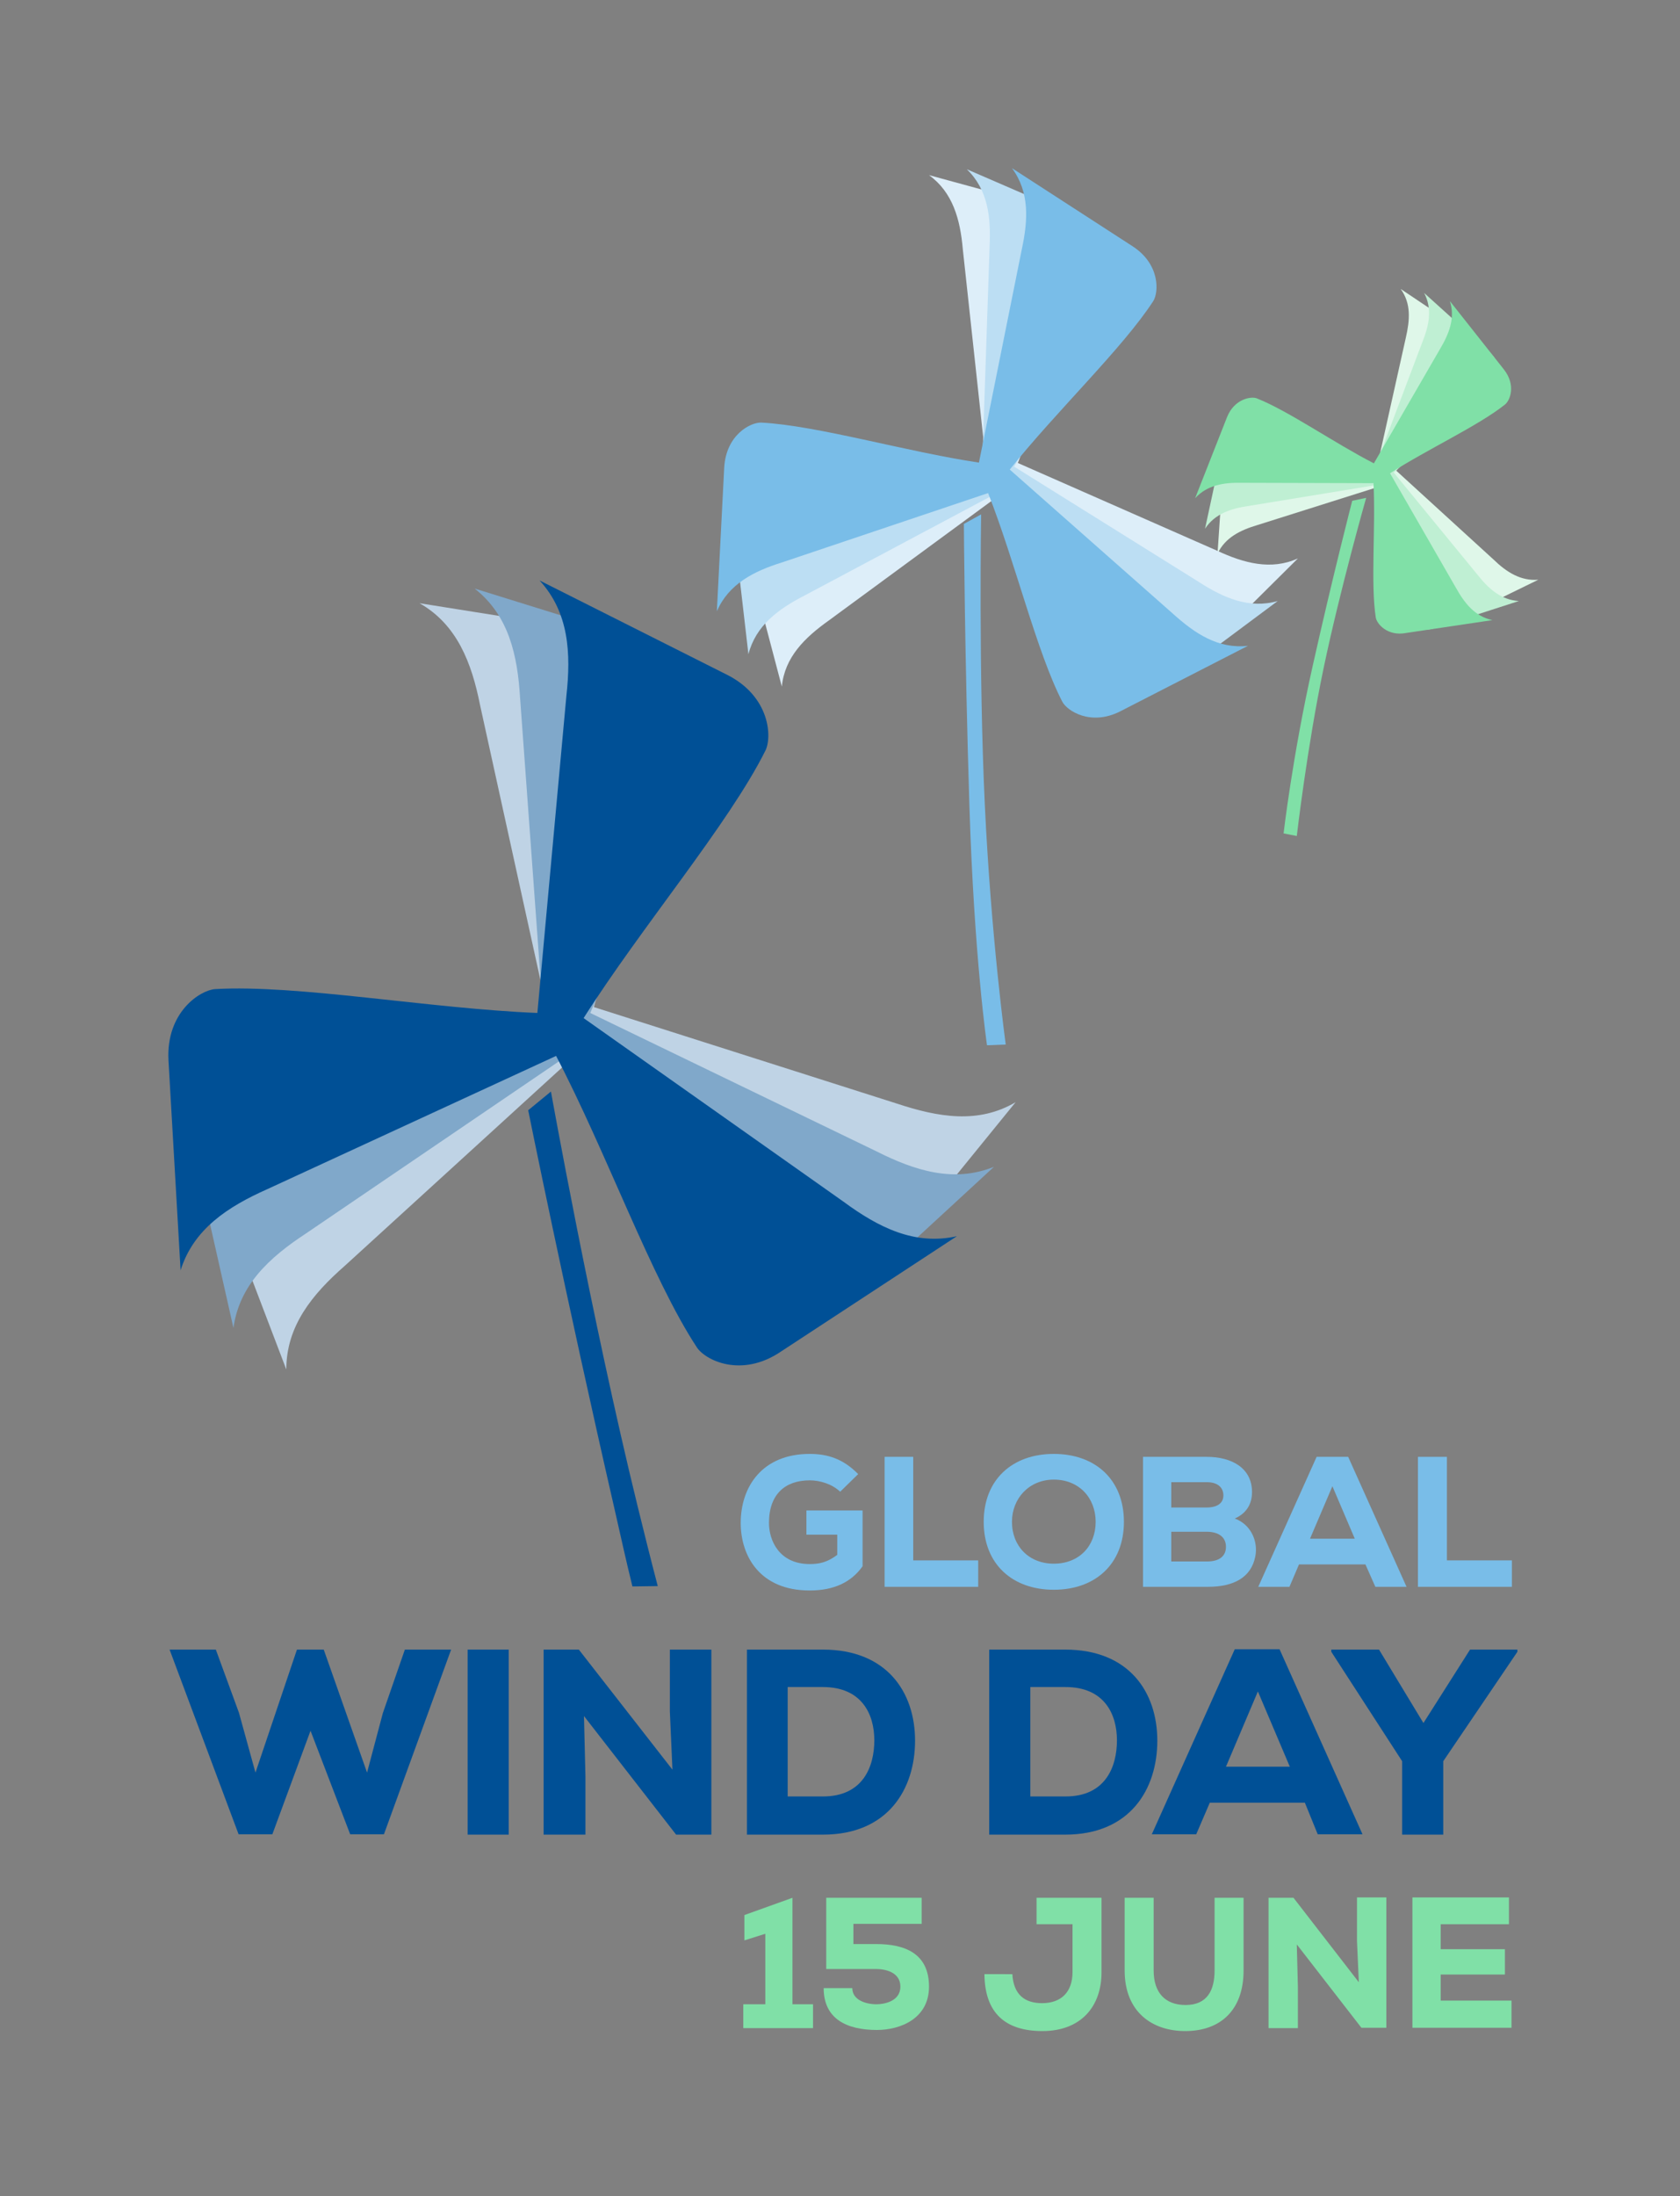 <?xml version="1.0" encoding="utf-8"?>
<!-- Generator: Adobe Illustrator 22.1.0, SVG Export Plug-In . SVG Version: 6.00 Build 0)  -->
<svg version="1.1" xmlns="http://www.w3.org/2000/svg" xmlns:xlink="http://www.w3.org/1999/xlink" x="0px" y="0px"
	 viewBox="0 0 457.7 598.2" enable-background="new 0 0 457.7 598.2" xml:space="preserve">
<rect x="0" y="0" width="457.7" height="598.2" fill="#808080" stroke="none"/>
<g id="Layer_1">
	<path fill="#DFF7E9" d="M388.4,166.8c-4.1-8.3-7.3-23.1-11.6-34.6l-34.2,10.8c-4.7,1.4-8.8,3.4-10.9,7.8l1.6-23.7
		c0.4-5.4,4.5-7.4,6.2-7.3c9.2,0.6,23.7,5.2,35.7,7.2l7.8-35c1.1-4.8,1.5-9.3-1.4-13.3l19.7,13.2c4.5,3,4.2,7.6,3.2,9
		c-5.2,7.7-16.3,17.9-24.1,27.3l26.5,24.2c3.5,3.4,7.4,5.9,12.2,5.5l-21.3,10.4C393,171,389.2,168.4,388.4,166.8"/>
	<path fill="#BFEFD3" d="M382.2,167.9c-2.8-8.8-4-23.9-6.6-35.9l-35.4,5.8c-4.8,0.7-9.2,2.1-11.9,6.2l5-23.2
		c1.1-5.3,5.5-6.7,7.2-6.3c9,1.9,22.7,8.5,34.3,12.3l12.7-33.6c1.8-4.5,2.8-9,0.5-13.4l17.6,15.9c4,3.6,3,8.1,1.9,9.4
		c-6.2,6.9-18.7,15.4-27.8,23.6l22.8,27.8c3,3.8,6.4,6.9,11.3,7.2l-22.6,7.3C386.1,172.7,382.7,169.6,382.2,167.9"/>
	<path fill="#80E0A7" d="M374.8,168.1c-1.4-9.2,0-24.3-0.6-36.5l-35.9-0.1c-4.9-0.1-9.4,0.6-12.7,4.2l8.7-22.1c2-5,6.6-5.7,8.1-5.1
		c8.6,3.4,21,12.1,31.9,17.7l18-31.1c2.5-4.2,4.2-8.5,2.7-13.1l14.7,18.6c3.4,4.3,1.7,8.5,0.3,9.6c-7.3,5.8-21,12.1-31.3,18.7
		l17.9,31.1c2.4,4.3,5.2,7.9,10,8.9l-23.5,3.5C377.9,173.4,375,169.8,374.8,168.1"/>
	<path fill="#80E0A7" d="M372.2,135.6c0,0-7.1,24.9-11.6,46.4c-4.5,21.5-7.3,45.7-7.3,45.7l-3.6-0.7c0,0,2.4-20.9,7.9-45.5
		c5.5-24.6,10.8-45.1,10.8-45.1L372.2,135.6"/>
	<path fill="#DDEEF9" d="M310.1,181.9c-10.8-10.9-23.7-32.3-36.5-48L225.8,169c-6.6,4.7-12,10-12.8,18l-10-37.9
		c-2.3-8.7,3.1-14,5.9-14.7c14.8-3.9,39.8-4.4,59.8-7.6l-6.4-59c-0.7-8-2.7-15.4-9.2-20.1L290.8,58c8.7,2.4,10.6,9.7,9.8,12.5
		c-4,14.8-16.1,36.7-23.3,55.6l54.3,23.9c7.3,3.4,14.7,5.4,22,2.1l-27.8,27.6C319.5,186,312.1,184,310.1,181.9"/>
	<path fill="#BCDEF3" d="M300.9,187c-9.1-12.3-18.9-35.3-29.3-52.7l-52.4,27.9c-7.2,3.7-13.3,8.2-15.3,16l-4.5-38.9
		c-1-8.9,5.1-13.4,7.9-13.7c15.2-1.8,40.1,1.3,60.3,1l2-59.3c0.4-8.1-0.4-15.6-6.2-21.2l36,15.6c8.2,3.6,9.1,11.1,7.9,13.7
		c-6.1,14-21.2,34.1-31,51.7l50.3,31.4c6.8,4.4,13.8,7.4,21.5,5.2L316.8,187C309.5,192.3,302.6,189.3,300.9,187"/>
	<path fill="#79BDE8" d="M289.4,191.1c-7-13.6-12.8-38-20.2-56.8L213,153.2c-7.7,2.4-14.5,5.9-17.7,13.3l2-39.1
		c0.5-9,7.2-12.4,10.1-12.3c15.3,0.8,39.3,7.9,59.3,10.9l11.7-58.2c1.7-7.9,2.1-15.5-2.7-22l32.9,21.3c7.5,4.9,7.1,12.5,5.6,14.9
		c-8.3,12.8-26.5,30.1-39.1,45.9l44.5,39.3c6,5.4,12.3,9.6,20.4,8.7l-34.9,17.9C297.1,197.8,290.7,193.6,289.4,191.1"/>
	<path fill="#79BDE8" d="M267.3,140.1c0,0-0.7,42.8,1,79c1.7,36.2,5.7,65.4,5.7,65.4l-5.1,0.2c0,0-3.5-23.8-4.8-65.4
		c-1.3-41.6-1.5-76.6-1.5-76.6L267.3,140.1"/>
	<path fill="#BFD3E5" d="M218.4,350.4c-17.3-14.1-39.5-43.2-60.5-64l-64,58.4C85,352.6,78,361.2,78,373l-20.4-53.5
		c-4.7-12.2,2.4-20.8,6.2-22.3c20.9-8,57.2-12.6,85.6-20.4l-18.6-84.7c-2.3-11.6-6.3-22-16.5-27.8l56.5,9
		c12.9,2.1,16.9,12.5,16.2,16.6c-3.5,22.1-17.6,55.8-25.2,84.4l82.6,26.3c11.2,3.7,22.1,5.6,32.3-0.4l-36.1,44.4
		C232.6,354.8,221.6,353,218.4,350.4"/>
	<path fill="#80A8CA" d="M205.7,359.2c-15.2-16.4-33-48.4-50.8-71.9L83.3,336c-9.9,6.5-18.1,14-19.7,25.7L51,305.8
		c-2.9-12.8,5.3-20.3,9.3-21.2c21.8-4.9,58.4-4.4,87.7-8l-6.3-86.4c-0.7-11.8-3.1-22.6-12.4-29.9l54.7,17
		c12.5,3.9,14.9,14.7,13.7,18.7c-6.6,21.3-25.4,52.8-36.9,79.9l78,37.7c10.5,5.3,21.1,8.6,32,4.2l-42.1,38.8
		C219.2,365.5,208.6,362.2,205.7,359.2"/>
	<path fill="#005096" d="M189.8,366.9c-12.3-18.7-24.6-53.1-38.3-79.3l-78.7,36.3C62,328.7,52.7,334.8,49.2,346l-3.3-57.2
		c-0.7-13.1,8.6-19.1,12.7-19.4c22.3-1.3,58.3,5.3,87.8,6.5l7.9-86.3c1.3-11.7,0.7-22.8-7.3-31.5l51.1,25.7
		c11.7,5.9,12.3,17,10.4,20.7c-10,20-33.7,47.9-49.5,72.8l70.8,50c9.5,7,19.4,12,30.9,9.4l-47.9,31.4
		C201.9,375.5,192,370.4,189.8,366.9"/>
	<path fill="#005096" d="M172.3,432.1c-1.9-7.7-2.8-12-4.7-20.3c-13.6-59.3-23.7-109.4-23.7-109.4l6.2-5.1c0,0,11,61.5,23.6,112.9
		c2.1,8.5,3.3,13.4,5.5,21.8L172.3,432.1"/>
	<g>
		<path fill="#80E0A7" d="M202.5,545.9h6v-19.2l-5.7,1.8v-6.9l13.1-4.7v29h5.6v6.5h-19V545.9z"/>
		<path fill="#80E0A7" d="M251.2,524h-18.7v5.5h6.2c7.6,0,14.4,2.4,14.4,11.6c0,8.7-7.8,11.8-14.2,11.8c-8.2,0-14.5-3-14.5-11.4h7.8
			c0,3.2,3.6,4.4,6.6,4.4c1.9,0,6.5-0.7,6.5-4.8c0-4-4.2-4.8-6.6-4.8h-13.6v-19.4h26V524z"/>
		<path fill="#80E0A7" d="M275.8,537.6c0.3,5.8,3.5,8,8.1,8c5.2,0,8.3-3,8.3-8.5v-13h-9.8v-7.2h17.7v20.3c0,9.3-5.6,16-16.1,16
			c-10,0-15.7-4.8-15.8-15.5H275.8z"/>
		<path fill="#80E0A7" d="M338.8,516.9v19.8c0,10.7-6.2,16.5-15.9,16.5c-9,0-16.5-5.2-16.5-16.5v-19.8h7.9v19.8
			c0,6.1,3.2,9.4,8.7,9.4c5.9,0,7.9-4,7.9-9.4v-19.8H338.8z"/>
		<path fill="#80E0A7" d="M370.2,539.9l-0.5-11.2v-11.9h8v35.5h-6.8l-17.6-22.7l0.3,11.7v11.1h-8v-35.5h6.8L370.2,539.9z"/>
		<path fill="#80E0A7" d="M411.8,552.3h-27v-35.5h26.3v7.3h-18.6v6.8H410v6.9h-17.5v7.1h19.3V552.3z"/>
	</g>
	<g>
		<path fill="#005096" d="M104.6,499.6h-9.2l-10.8-28.2l-10.4,28.2h-9.2l-18.8-50.3h12.6l6.3,17.2l4.5,16.3l11.3-33.5h7.3l11.8,33.5
			l4.3-16.2l6-17.3h12.6L104.6,499.6z"/>
		<path fill="#005096" d="M127.4,499.7v-50.4h11.2v50.4H127.4z"/>
		<path fill="#005096" d="M183.2,482l-0.7-15.8v-16.9h11.3v50.4h-9.6l-25.1-32.3l0.4,16.6v15.7h-11.4v-50.4h9.6L183.2,482z"/>
		<path fill="#005096" d="M224.2,449.3c17.4,0,25.1,11.6,25.1,24.8s-7.4,25.6-25.1,25.6h-20.7v-50.4H224.2z M214.6,489.3h9.6
			c10.9,0,14-8.1,14-15.3c0-7.2-3.5-14.5-14-14.5h-9.6V489.3z"/>
		<path fill="#005096" d="M290.2,449.3c17.4,0,25.1,11.6,25.1,24.8s-7.4,25.6-25.1,25.6h-20.7v-50.4H290.2z M280.7,489.3h9.6
			c10.9,0,14-8.1,14-15.3c0-7.2-3.5-14.5-14-14.5h-9.6V489.3z"/>
		<path fill="#005096" d="M355.5,491h-25.9l-3.7,8.6h-12.1l22.6-50.4h12.2l22.6,50.4h-12.2L355.5,491z M342.7,460.7l-8.7,20.5h17.4
			L342.7,460.7z"/>
		<path fill="#005096" d="M387.8,469.3l12.7-20h12.9v0.6l-20.2,29.8v20H382v-20l-19.3-29.8v-0.6h13L387.8,469.3z"/>
	</g>
	<g>
		<path fill="#79BDE8" d="M228.9,406.3c-2.2-2.1-5.5-3.1-8.3-3.1c-6.7,0-11.1,3.8-11.1,11.6c0,4.8,2.8,11.2,11.1,11.2
			c2.5,0,4.7-0.4,7.5-2.5v-5.5h-8.4v-6.6H235v15.2c-3.1,4.4-7.9,6.6-14.4,6.6c-13.6,0-18.8-9.4-18.8-18.4c0-9.9,5.9-18.8,18.8-18.8
			c4.8,0,9.1,1.3,13.2,5.5L228.9,406.3z"/>
		<path fill="#79BDE8" d="M248.8,396.8V425h17.7v7.2H241v-35.4H248.8z"/>
		<path fill="#79BDE8" d="M287.1,433c-11.3,0-19.1-7-19.1-18.5c0-11.5,7.8-18.5,19.1-18.5c11.3,0,19.1,7,19.1,18.5
			C306.2,426,298.4,433,287.1,433z M287.1,403c-6.7,0-11.4,5.1-11.4,11.5c0,6.6,4.6,11.4,11.4,11.4c6.9,0,11.4-4.8,11.4-11.4
			C298.5,408,294,403,287.1,403z"/>
		<path fill="#79BDE8" d="M328.8,396.8c6.7,0,12.3,3,12.3,9.6c0,3-1.3,5.7-4.7,7.2c4.4,1.6,6.4,6.2,5.6,10.3
			c-1.1,5.7-5.8,8.3-12.9,8.3h-17.7v-35.4H328.8z M319.1,410.6h9.6c3.1,0,4.6-1.3,4.6-3.3c0-2.1-1.5-3.6-4.5-3.6h-9.7V410.6z
			 M319.1,425.3h9.7c3.6,0,5.2-1.6,5.2-4c0-2.5-1.8-4.1-5.3-4.1h-9.6V425.3z"/>
		<path fill="#79BDE8" d="M372,426.1h-18.1l-2.6,6.1h-8.5l15.9-35.4h8.6l15.9,35.4h-8.5L372,426.1z M363,404.8l-6.1,14.3h12.2
			L363,404.8z"/>
		<path fill="#79BDE8" d="M394.2,396.8V425h17.7v7.2h-25.6v-35.4H394.2z"/>
	</g>
</g>
<g id="structure" display="none">
	<rect x="-352.3" y="157" display="inline" fill="#BCDEF4" width="275.2" height="275.2"/>
	<rect display="inline" fill="#BCDEF4" width="45.9" height="45.9"/>
	<rect x="-123.9" display="inline" fill="#BCDEF4" width="45.9" height="45.9"/>
	<rect x="-134.7" y="579.2" display="inline" fill="#CCDDEA" width="17.2" height="17.2"/>
	<rect x="182.1" y="499.7" display="inline" fill="#CCDDEA" width="17.2" height="17.2"/>
	<rect x="182.1" y="432.2" display="inline" fill="#CCDDEA" width="17.2" height="17.2"/>
	<rect x="179.2" y="409.2" display="inline" fill="#CBE9DA" width="22.9" height="22.9"/>
	<rect x="-140.4" y="547.4" display="inline" fill="#CBE9DA" width="22.9" height="22.9"/>
	<g display="inline">
		<g>
			<line fill="none" stroke="#231F20" stroke-miterlimit="10" x1="-46.9" y1="157" x2="-45.9" y2="157"/>
			
				<line fill="none" stroke="#231F20" stroke-miterlimit="10" stroke-dasharray="1.986,1.986" x1="-44" y1="157" x2="197.4" y2="157"/>
			<line fill="none" stroke="#231F20" stroke-miterlimit="10" x1="198.4" y1="157" x2="199.4" y2="157"/>
		</g>
	</g>
	<g display="inline">
		<g>
			<line fill="none" stroke="#231F20" stroke-miterlimit="10" x1="-46.9" y1="432.1" x2="-45.9" y2="432.1"/>
			
				<line fill="none" stroke="#231F20" stroke-miterlimit="10" stroke-dasharray="1.986,1.986" x1="-44" y1="432.1" x2="197.4" y2="432.1"/>
			<line fill="none" stroke="#231F20" stroke-miterlimit="10" x1="198.4" y1="432.1" x2="199.4" y2="432.1"/>
		</g>
	</g>
	<g display="inline">
		<rect x="-107.3" y="548.4" fill="none" width="60.4" height="27.4"/>
		<path fill="#231F20" d="M-107.4,570.9l8.4-21.8h2l-8.4,21.8H-107.4z"/>
		<path fill="#231F20" d="M-90,552.7L-90,552.7l-3.4,1.8l-0.5-2l4.3-2.3h2.2v19.5H-90V552.7z"/>
		<path fill="#231F20" d="M-80.3,569.7v-1.6l2.1-2c5-4.7,7.2-7.3,7.3-10.2c0-2-1-3.8-3.9-3.8c-1.8,0-3.2,0.9-4.1,1.7l-0.8-1.9
			c1.3-1.1,3.3-2,5.5-2c4.2,0,6,2.9,6,5.7c0,3.6-2.6,6.5-6.7,10.5l-1.6,1.4v0.1h8.8v2.2H-80.3z"/>
	</g>
	<g display="inline">
		<rect x="-67.9" y="17.4" fill="none" width="60.4" height="27.4"/>
		<path fill="#231F20" d="M-67.9,39.9l8.4-21.7h2l-8.4,21.7H-67.9z"/>
		<path fill="#231F20" d="M-45.1,21c-0.5,0-1.2,0-2,0.1c-4.1,0.7-6.3,3.7-6.8,6.9h0.1c0.9-1.2,2.5-2.3,4.7-2.3
			c3.5,0,5.9,2.5,5.9,6.3c0,3.6-2.4,6.9-6.5,6.9c-4.2,0-6.9-3.2-6.9-8.3c0-3.8,1.4-6.9,3.3-8.8c1.6-1.6,3.8-2.6,6.2-2.9
			c0.8-0.1,1.4-0.1,1.9-0.1V21z M-45.9,32.3c0-2.8-1.6-4.5-4-4.5c-1.6,0-3.1,1-3.8,2.4c-0.2,0.3-0.3,0.7-0.3,1.2
			c0.1,3.2,1.5,5.6,4.3,5.6C-47.4,37-45.9,35.1-45.9,32.3z"/>
	</g>
	<g display="inline">
		<rect x="-107.3" y="575.8" fill="none" width="60.4" height="27.4"/>
		<path fill="#231F20" d="M-107.4,598.3l8.4-21.7h2l-8.4,21.7H-107.4z"/>
		<path fill="#231F20" d="M-90,580L-90,580l-3.4,1.8l-0.5-2l4.3-2.3h2.2v19.5H-90V580z"/>
		<path fill="#231F20" d="M-69.2,579.4c-0.5,0-1.2,0-2,0.1c-4.1,0.7-6.3,3.7-6.8,6.9h0.1c0.9-1.2,2.5-2.3,4.7-2.3
			c3.5,0,5.9,2.5,5.9,6.3c0,3.6-2.4,6.9-6.5,6.9c-4.2,0-6.9-3.2-6.9-8.3c0-3.8,1.4-6.9,3.3-8.8c1.6-1.6,3.8-2.6,6.2-2.9
			c0.8-0.1,1.4-0.1,1.9-0.1V579.4z M-69.9,590.7c0-2.8-1.6-4.5-4-4.5c-1.6,0-3.1,1-3.8,2.4c-0.2,0.3-0.3,0.7-0.3,1.2
			c0.1,3.2,1.5,5.6,4.3,5.6C-71.5,595.4-69.9,593.5-69.9,590.7z"/>
	</g>
	<rect y="552.3" display="inline" fill="#BCDEF4" width="45.9" height="45.9"/>
	<rect x="411.8" display="inline" fill="#BCDEF4" width="45.9" height="45.9"/>
	<rect x="411.8" y="552.3" display="inline" fill="#BCDEF4" width="45.9" height="45.9"/>
</g>
<g id="Guides" display="none">
</g>
</svg>
